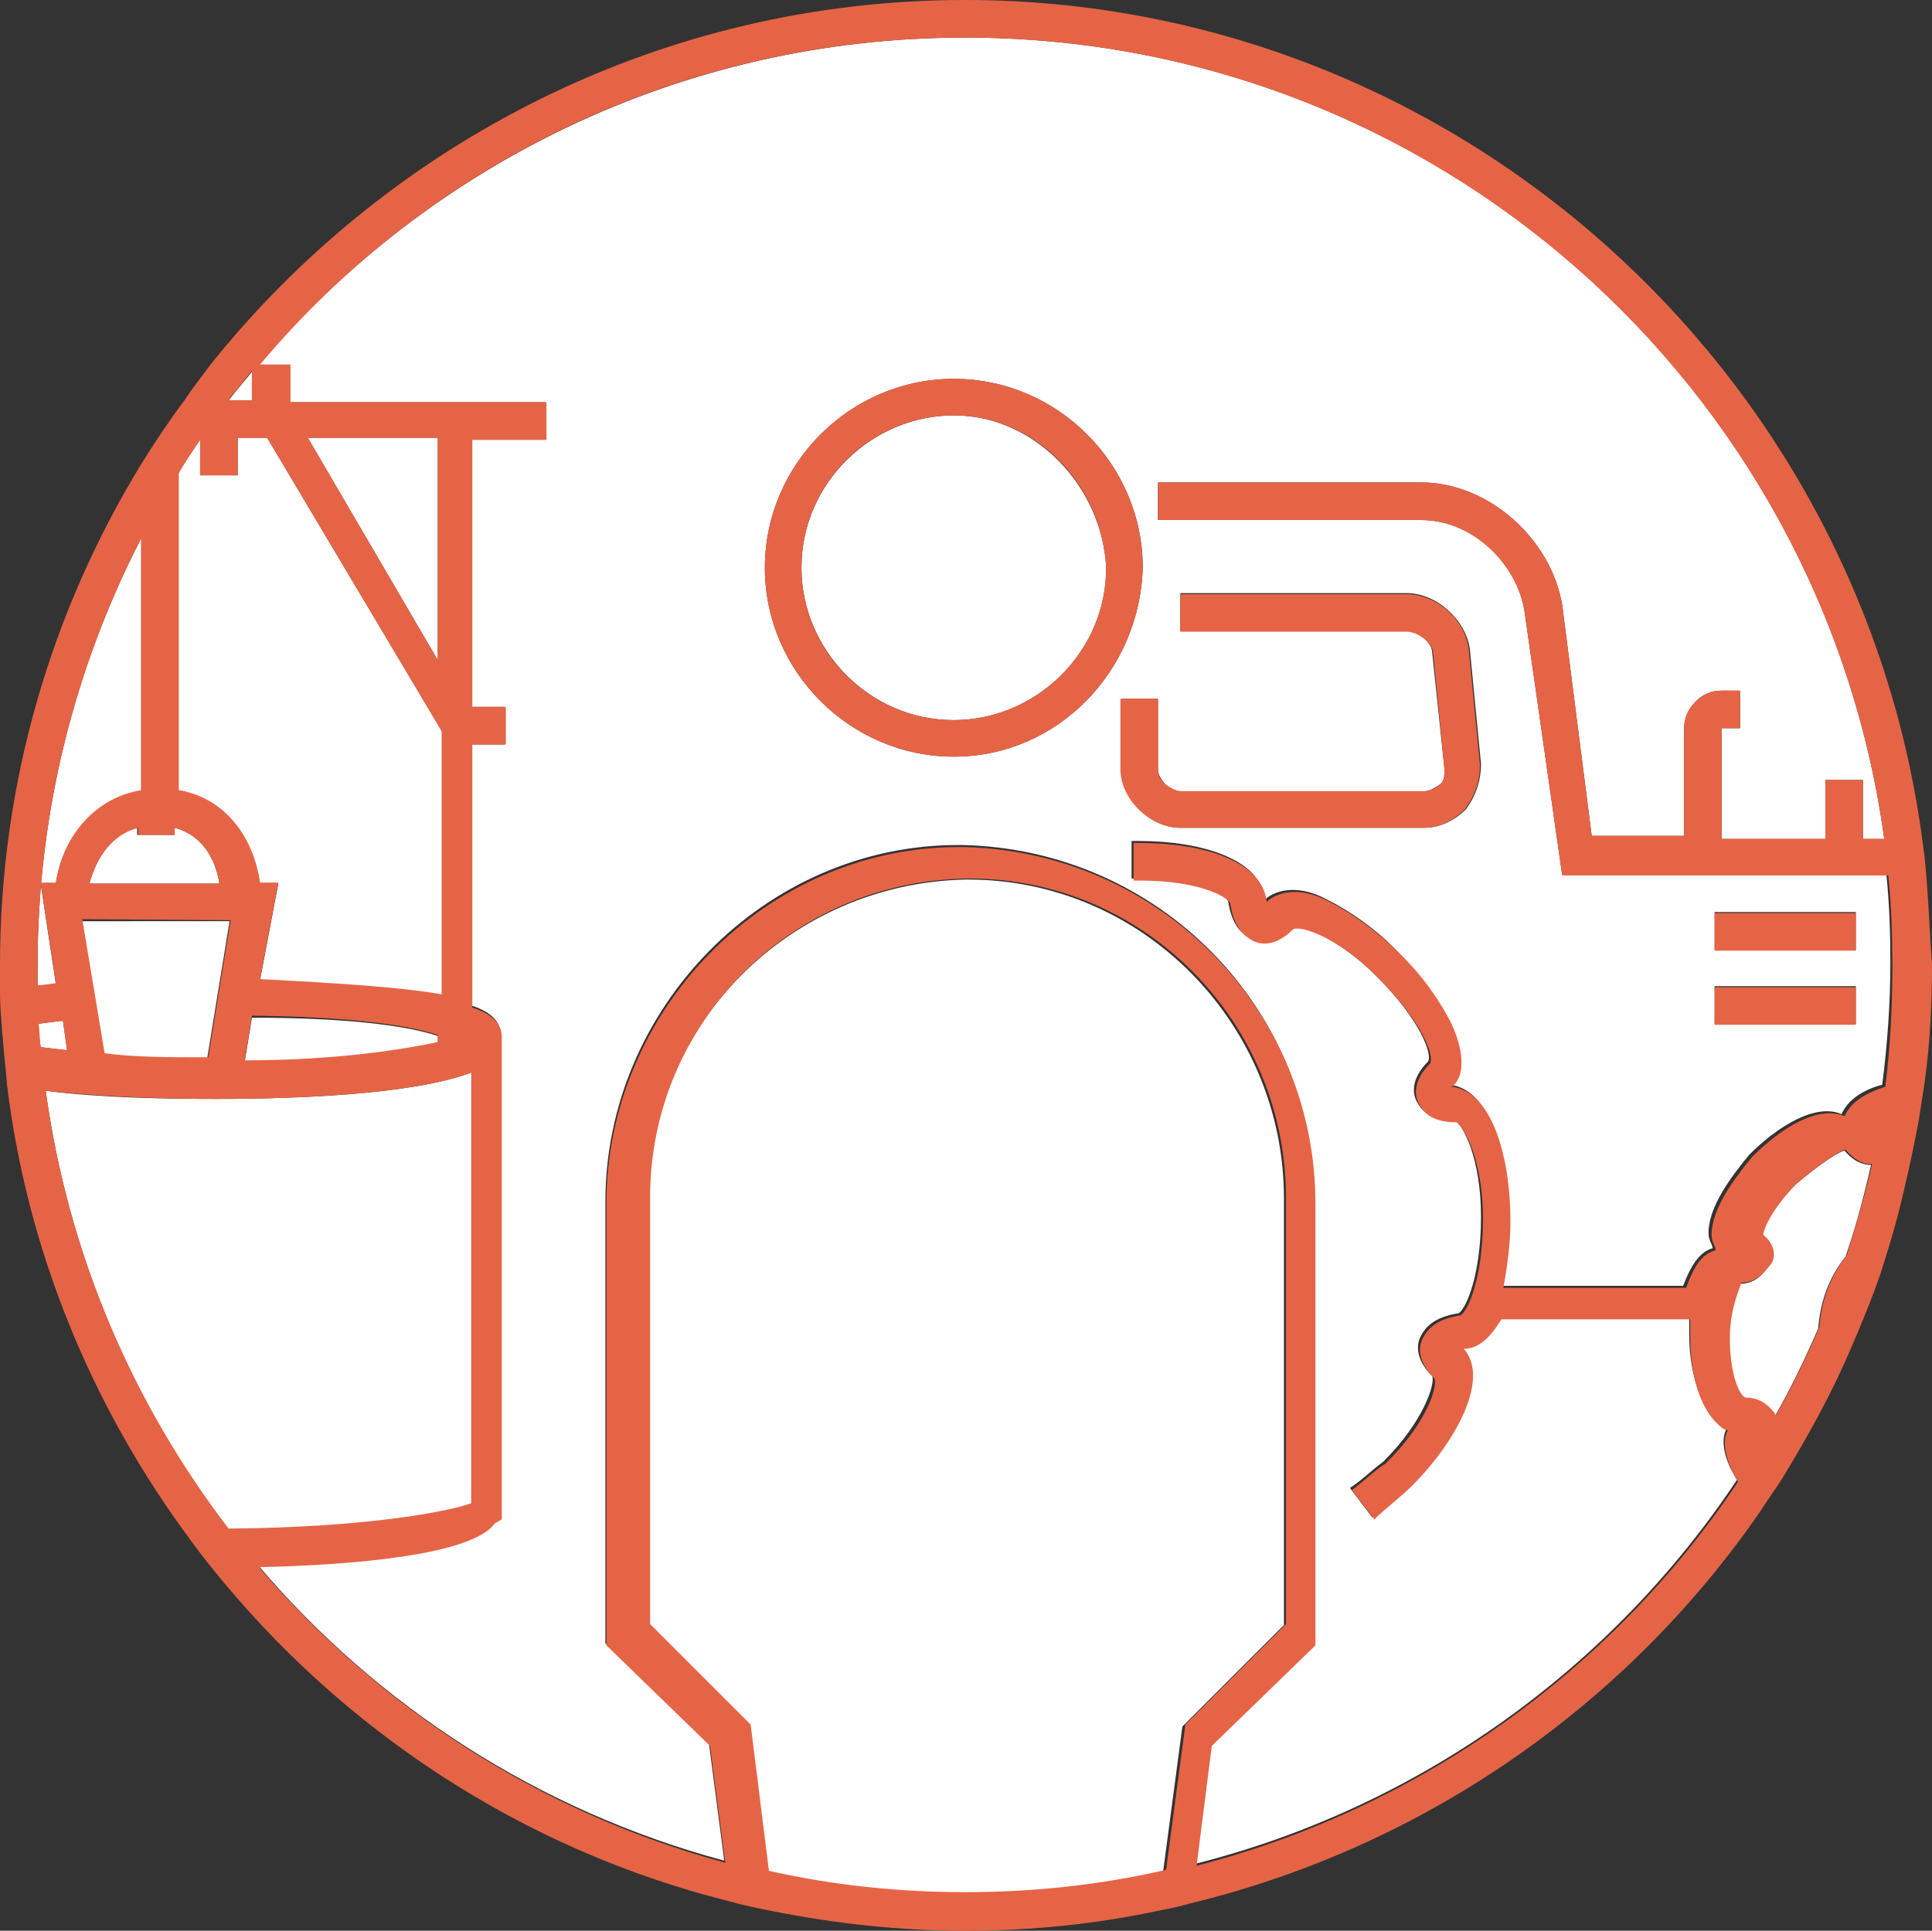<?xml version="1.0" encoding="utf-8"?>
<!-- Generator: Adobe Illustrator 18.1.1, SVG Export Plug-In . SVG Version: 6.00 Build 0)  -->
<svg version="1.1" id="Ebene_1" xmlns="http://www.w3.org/2000/svg" xmlns:xlink="http://www.w3.org/1999/xlink" x="0px" y="0px"
	 viewBox="137 70 190.2 190.1" enable-background="new 137 70 190.2 190.1" xml:space="preserve">
<rect x="137" y="70" width="190.2" height="190.1" fill="#333333" stroke="none"/>
<g>
	<path fill="#FFFFFF" d="M318.6,183.3c-0.4,0-2.2,1.1-4.8,3.3c-2.2,2.2-3.3,4.4-3.3,5.1c1.5,1.1,1.1,2.6,0.7,2.9
		c-0.4,0.4-1.1,1.8-2.9,1.8c0,0.4-1.1,2.2-1.1,5.5s0.7,5.5,1.5,5.8c1.8,0,2.6,1.1,2.9,1.5c0.1,0.1,0.1,0.2,0.1,0.3
		c1.6-2.8,3-5.7,4.3-8.7c0.2-2.7,1.1-5.1,2.7-7.1c1-2.9,1.8-5.9,2.5-9C320.6,184.7,319.6,184.5,318.6,183.3z"/>
	<path fill="#FFFFFF" d="M161.8,109.5v-2.9c-0.7,0.9-1.5,1.8-2.2,2.7v0.2C159.6,109.5,161.8,109.5,161.8,109.5z"/>
	<path fill="#FFFFFF" d="M162.6,157h1.8l-1.8,9.5c7.7,0.4,13.9,0.7,17.9,1.5v-26l-17.2-28.9h-2.9v3.7h-3.7v-3.5
		c-0.8,1.1-1.5,2.2-2.2,3.3v31.2C158.9,148.6,161.8,152.2,162.6,157z"/>
	<path fill="#FFFFFF" d="M263.4,230v-42c0-17.2-13.9-31.4-31.1-31.4H232c-17.2,0.4-31.1,14.2-31.1,31.4v42l9.9,9.9l1.8,14.4
		c6.2,1.3,12.7,2.1,19.3,2.1c6.7,0,13.3-0.7,19.6-2.1l1.9-14.3L263.4,230z"/>
	<path fill="#FFFFFF" d="M290.8,156.2l-3.7-25.9c-0.7-4.8-5.1-9.1-10.2-9.1H251v-3.7h25.9c6.6,0,12.8,5.5,13.9,12.1l2.9,22.7h9.1
		v-10.6c0-1.1,0.4-1.8,1.1-2.6c0.7-0.7,1.5-1.1,2.6-1.1h1.8v3.7h-1.8v6.9v4h10.2v-5.8h3.7v5.8h2.1c-6.1-44.6-44.3-78.9-90.5-78.9
		c-27.8,0-52.8,12.5-69.5,32.2h3v3.7h25.2v3.7h-7.3v26.3h3.3v3.7h-3.3V169c2.2,0.7,2.9,1.8,2.9,2.9v47.5l-0.7,0.4
		c-2.2,3.2-13.9,4.1-23.2,4.3c11.8,13.9,27.7,24.2,45.9,29.1l-1.5-11.5l-10.2-9.9v-43.5c0-19,15.7-35.1,34.7-35.1h0.4
		c19.4,0.4,34.7,16.1,34.7,35.1v43.5l-10.2,9.9l-1.5,11.8c22.1-5.6,41-19.3,53.3-37.8c-1.2-1.9-1.7-3.8-1-5.1
		c-0.4,0-0.7-0.4-1.1-0.7c-1.8-1.8-2.6-5.5-2.6-8.4c0-0.7,0-1.1,0-1.8h-18.7c-1.1,1.8-2.2,2.9-3.7,2.9c2.6,2.9-0.7,9.1-5.1,13.5
		c-1.1,1.1-2.6,2.2-3.7,3.3l-2.2-2.9c1.1-0.7,2.2-1.8,3.3-2.6c4-4,5.1-7.7,4.8-8.4c-1.8-1.8-1.5-3.3-1.1-4c0.4-0.7,1.1-1.8,3.7-2.2
		c0.7-0.4,2.2-3.7,2.2-9.5s-1.8-9.1-2.6-9.5c-2.6,0-3.3-1.1-3.7-1.8c-0.4-0.7-0.7-2.2,1.1-4c0.4-0.7-0.7-4-5.1-8.4
		c-4-4-7.7-5.1-8.4-4.8c-1.8,1.8-3.3,1.5-4,1.1c-0.7-0.4-1.8-1.1-2.2-3.7c-0.4-0.7-3.3-2.2-8.8-2.2h-0.7v-3.7h0.7
		c6.2,0,12.1,1.8,12.4,5.8c0.7-0.7,2.9-1.8,6.2,0c2.2,1.1,4.8,2.9,6.9,5.1c2.2,2.2,4,4.8,5.1,6.9c1.5,3.3,1.1,5.5,0,6.2
		c4,0.4,5.8,6.9,5.8,13.2c0,2.2-0.4,4.4-0.7,6.6h17.9c0.7-1.8,1.5-3.3,2.9-3.7c0-0.4-0.4-0.7-0.4-1.5c0-2.6,2.2-5.5,4-7.7
		c2.9-2.9,6.6-5.1,9.1-4c0.6-1.4,2.1-2.4,4-2.9c0.5-3.9,0.8-8,0.8-12c0-3-0.1-5.9-0.4-8.8h-31.9V156.2z M230.9,144.5
		c-10.2,0-18.6-8.4-18.6-18.6s8.4-18.6,18.6-18.6c10.2,0,18.6,8.4,18.6,18.6C249.2,136.1,241.1,144.5,230.9,144.5z M281.3,149.7
		c-1.1,1.1-2.6,1.8-4,1.8h-24.1c-1.5,0-2.9-0.7-4-1.8c-1.1-1.1-1.8-2.6-1.8-4v-6.9h3.6v6.9c0,0.7,0.4,1.1,0.7,1.5
		c0.4,0.4,1.1,0.7,1.5,0.7h24.1c0.4,0,1.1-0.4,1.5-0.7c0.4-0.4,0.4-0.7,0.4-1.5l-1.2-11.4c0-1.1-1.5-2.2-2.6-2.2h-22.2v-3.7h22.3
		c2.9,0,5.8,2.6,6.2,5.5l1.1,11.3C282.8,146.7,282.4,148.2,281.3,149.7z M319.7,170.8h-13.9v-3.7h13.9V170.8z M319.7,163.5h-13.9
		v-3.7h13.9V163.5z"/>
	<path fill="#FFFFFF" d="M141,157h1.5c0.7-4.8,4-8.4,8.4-9.1V123c-6.5,12.6-10.2,26.9-10.2,42c0,0.7,0,1.4,0,2.1
		c0.6-0.1,1.1-0.2,1.8-0.2L141,157z"/>
	<path fill="#FFFFFF" d="M230.9,110.9c-8,0-15,6.6-15,15c0,8,6.6,15,15,15c8,0,15-6.6,15-15C245.5,117.9,238.9,110.9,230.9,110.9z"
		/>
	<path fill="#FFFFFF" d="M161.1,174.5c9.1,0,15.7-1.1,19-1.8V172c-3.3-1.1-9.5-1.8-18.3-1.8L161.1,174.5z"/>
	<path fill="#FFFFFF" d="M145.8,157h12.8c-0.4-2.6-1.8-4.8-4.4-5.5v0.7h-3.7v-0.7C148,152.2,146.5,154.4,145.8,157z"/>
	<path fill="#FFFFFF" d="M143.2,170.5c-0.9,0.1-1.7,0.2-2.4,0.3c0,0.8,0.1,1.6,0.2,2.3c0.8,0.1,1.6,0.2,2.6,0.3L143.2,170.5z"/>
	<path fill="#FFFFFF" d="M147.2,173.8c2.9,0.4,6.6,0.4,10.2,0.4l2.2-13.5H145L147.2,173.8z"/>
	<polygon fill="#FFFFFF" points="167.3,113.1 180.1,135 180.1,113.1 	"/>
	<path fill="#FFFFFF" d="M183.4,175.6c-5.8,2.2-17.5,2.6-25.2,2.6c-4.8,0-11.2-0.1-16.7-0.8c2.2,16.1,8.6,30.9,18,43.2
		c14.2-0.1,22.1-1.8,23.9-2.5C183.4,218.1,183.4,175.6,183.4,175.6z"/>
	<rect x="305.8" y="159.9" fill="#E66446" width="13.9" height="3.7"/>
	<path fill="#E66446" d="M275.5,128.5h-22.3v3.7h22.3c1.1,0,2.6,1.1,2.6,2.2l1.1,11.3c0,0.7,0,1.1-0.4,1.5c-0.4,0.4-1.1,0.7-1.5,0.7
		h-24.1c-0.4,0-1.1-0.4-1.5-0.7c-0.4-0.4-0.7-0.7-0.7-1.5v-6.9h-3.7v6.9c0,1.5,0.7,2.9,1.8,4c1.1,1.1,2.6,1.8,4,1.8h24.1
		c1.5,0,2.9-0.7,4-1.8c1.1-1.5,1.5-2.9,1.5-4.4l-1.1-11.3C281.3,131,278.4,128.5,275.5,128.5z"/>
	<rect x="305.8" y="167.2" fill="#E66446" width="13.9" height="3.7"/>
	<path fill="#E66446" d="M230.9,107.3c-10.2,0-18.6,8.4-18.6,18.6s8.4,18.6,18.6,18.6c10.2,0,18.3-8.4,18.6-18.6
		C249.5,115.7,241.1,107.3,230.9,107.3z M230.9,140.9c-8.4,0-15-6.9-15-15c0-8.4,6.9-15,15-15c8.1,0,14.6,6.9,15,15
		C245.9,134.3,238.9,140.9,230.9,140.9z"/>
	<path fill="#E66446" d="M326.7,157c-0.1-1.3-0.2-2.6-0.4-3.9c-6-46.7-46.1-83.1-94.3-83.1c-29.9,0-56.7,14-74.2,35.8
		c-0.6,0.8-1.2,1.6-1.8,2.4c-0.3,0.4-0.6,0.9-0.9,1.3c-1.5,2-2.9,4.1-4.2,6.2C142.1,130.1,137,147,137,165c0,0.9,0,1.8,0,2.7
		c0,1.2,0.1,2.4,0.2,3.7c0,0.4,0.1,0.8,0.1,1.2c0.1,1.4,0.3,2.8,0.4,4.3c2,16.2,8.2,31.1,17.3,43.7c0.9,1.2,1.8,2.5,2.8,3.7
		c12.8,16,30.6,27.8,51,32.9c1.4,0.4,2.9,0.7,4.4,1c6.1,1.2,12.4,1.9,18.9,1.9c6.6,0,13-0.7,19.1-2c1-0.2,2-0.4,3-0.7
		c23.1-5.6,43-19.6,56.1-38.6c0.7-1.1,1.5-2.2,2.2-3.3c1.7-2.8,3.3-5.6,4.8-8.6c0.9-1.8,1.7-3.6,2.5-5.5c0.8-1.9,1.6-3.9,2.3-5.9
		c0.6-1.9,1.2-3.8,1.7-5.7c0.8-3.1,1.5-6.3,2.1-9.5c0.2-1.3,0.4-2.6,0.6-3.9c0.5-3.7,0.7-7.5,0.7-11.4
		C327,162.3,326.9,159.6,326.7,157z M161.8,106.5v2.9h-2.2v-0.2C160.4,108.3,161.1,107.4,161.8,106.5z M156.7,113.3v3.5h3.7v-3.7
		h2.9l17.2,28.9v25.9c-4-0.7-10.2-1.1-17.9-1.5l1.8-9.5h-1.8c-0.7-4.8-3.7-8.4-8-9.1v-31.2C155.2,115.5,156,114.4,156.7,113.3z
		 M167.3,113.1h12.8V135L167.3,113.1z M180.1,171.9v0.7c-3.3,0.7-9.9,1.8-19,1.8l0.7-4.4C170.6,170.1,176.8,170.8,180.1,171.9z
		 M154.2,152.2v-0.7c2.6,0.7,4,2.9,4.4,5.5h-12.8c0.7-2.6,2.2-4.8,4.8-5.5v0.7H154.2z M159.7,160.6l-2.2,13.5c-3.7,0-7.3,0-10.2-0.4
		l-2.2-13.2L159.7,160.6L159.7,160.6z M140.7,165c0-15.1,3.7-29.4,10.2-42v24.8c-4.4,0.7-7.7,4.4-8.4,9.1H141l1.5,9.9
		c-0.7,0.1-1.2,0.2-1.8,0.2C140.7,166.4,140.7,165.7,140.7,165z M140.8,170.8c0.7-0.1,1.5-0.2,2.4-0.3l0.4,2.9
		c-0.9-0.1-1.8-0.2-2.6-0.3C140.9,172.3,140.9,171.5,140.8,170.8z M141.5,177.4c5.5,0.6,11.9,0.8,16.7,0.8c7.7,0,19.4-0.4,25.2-2.6
		V218c-1.8,0.7-9.8,2.4-23.9,2.5C150.1,208.2,143.7,193.5,141.5,177.4z M232,256.3c-6.6,0-13.1-0.7-19.3-2.1l-1.8-14.4l-9.9-9.9v-42
		c0-17.2,13.9-31.1,31.1-31.4h0.4c17.2,0,31.1,14.2,31.1,31.4v42l-9.9,9.9l-1.9,14.3C245.3,255.6,238.7,256.3,232,256.3z
		 M318.8,193.6c-1.6,2-2.5,4.5-2.7,7.1c-1.3,3-2.7,5.9-4.3,8.7c0-0.1-0.1-0.2-0.1-0.3c-0.4-0.4-1.1-1.5-2.9-1.5
		c-0.7-0.4-1.5-2.6-1.5-5.8s1.1-5.1,1.1-5.5c1.8,0,2.6-1.5,2.9-1.8c0.4-0.4,0.7-1.8-0.7-2.9c0-0.7,1.1-2.9,3.3-5.1
		c2.6-2.2,4.4-3.3,4.8-3.3c1,1.2,2,1.5,2.6,1.4C320.6,187.7,319.7,190.7,318.8,193.6z M322.6,177c-1.9,0.6-3.4,1.5-4,2.9
		c-2.6-1.1-6.2,1.1-9.1,4c-1.8,2.2-4,5.1-4,7.7c0,0.7,0.4,1.1,0.4,1.5c-1.5,0.4-2.2,1.8-2.9,3.7h-18c0.4-2.2,0.7-4.4,0.7-6.6
		c0-6.2-1.8-12.8-5.8-13.2c1.1-0.7,1.5-2.9,0-6.2c-1.1-2.2-2.9-4.8-5.1-6.9c-2.2-2.2-4.7-4-6.9-5.1c-3.3-1.8-5.5-0.7-6.2,0
		c-0.4-4-6.2-5.8-12.4-5.8h-0.7v3.7h0.7c5.5,0,8.4,1.5,8.8,2.2c0.4,2.6,1.5,3.3,2.2,3.7c0.7,0.4,2.2,0.7,4-1.1
		c0.7-0.4,4.4,0.7,8.4,4.8c4.4,4.4,5.5,7.7,5.1,8.4c-1.8,1.8-1.5,3.3-1.1,4c0.4,0.7,1.1,1.8,3.7,1.8c0.7,0.4,2.6,3.7,2.6,9.5
		s-1.5,9.1-2.2,9.5c-2.6,0.4-3.3,1.5-3.7,2.2s-0.7,2.2,1.1,4c0.4,0.7-0.7,4.4-4.8,8.4c-1.1,0.7-2.2,1.8-3.3,2.6l2.2,2.9
		c1.1-1.1,2.6-2.2,3.7-3.3c4.4-4.4,7.7-10.6,5.1-13.5c1.5,0,2.6-1.1,3.7-2.9h18.6c0,0.7,0,1.1,0,1.8c0,2.9,0.7,6.6,2.6,8.4
		c0.4,0.4,0.7,0.7,1.1,0.7c-0.7,1.3-0.1,3.2,1,5.1c-12.3,18.4-31.2,32.1-53.3,37.8l1.5-11.8l10.2-9.9v-43.5
		c0-19-15.3-34.7-34.7-35.1h-0.4c-19,0-34.7,16.1-34.7,35.1V232l10.2,9.9l1.5,11.5c-18.1-4.9-34-15.2-45.9-29.1
		c9.3-0.2,21-1.2,23.2-4.3l0.7-0.4v-47.5c0-1.1-0.7-2.2-2.9-2.9v-25.9h3.3v-3.7h-3.3v-26.3h7.3v-3.7h-25.2v-3.7h-3
		c16.6-19.8,41.6-32.2,69.4-32.2c46.2,0,84.4,34.4,90.5,78.9h-2.1v-5.8h-3.7v5.8h-10.2v-4v-6.9h1.8V138h-1.8c-1.1,0-1.8,0.4-2.6,1.1
		c-0.7,0.7-1.1,1.5-1.1,2.6v10.6h-9.1l-2.9-22.7c-1.1-6.6-7.3-12.1-13.9-12.1H251v3.7h25.9c5.1,0,9.5,4.4,10.2,9.1l3.7,25.9h32.1
		c0.3,2.9,0.4,5.8,0.4,8.8C323.3,169.1,323.1,173.1,322.6,177z"/>
</g>
</svg>
